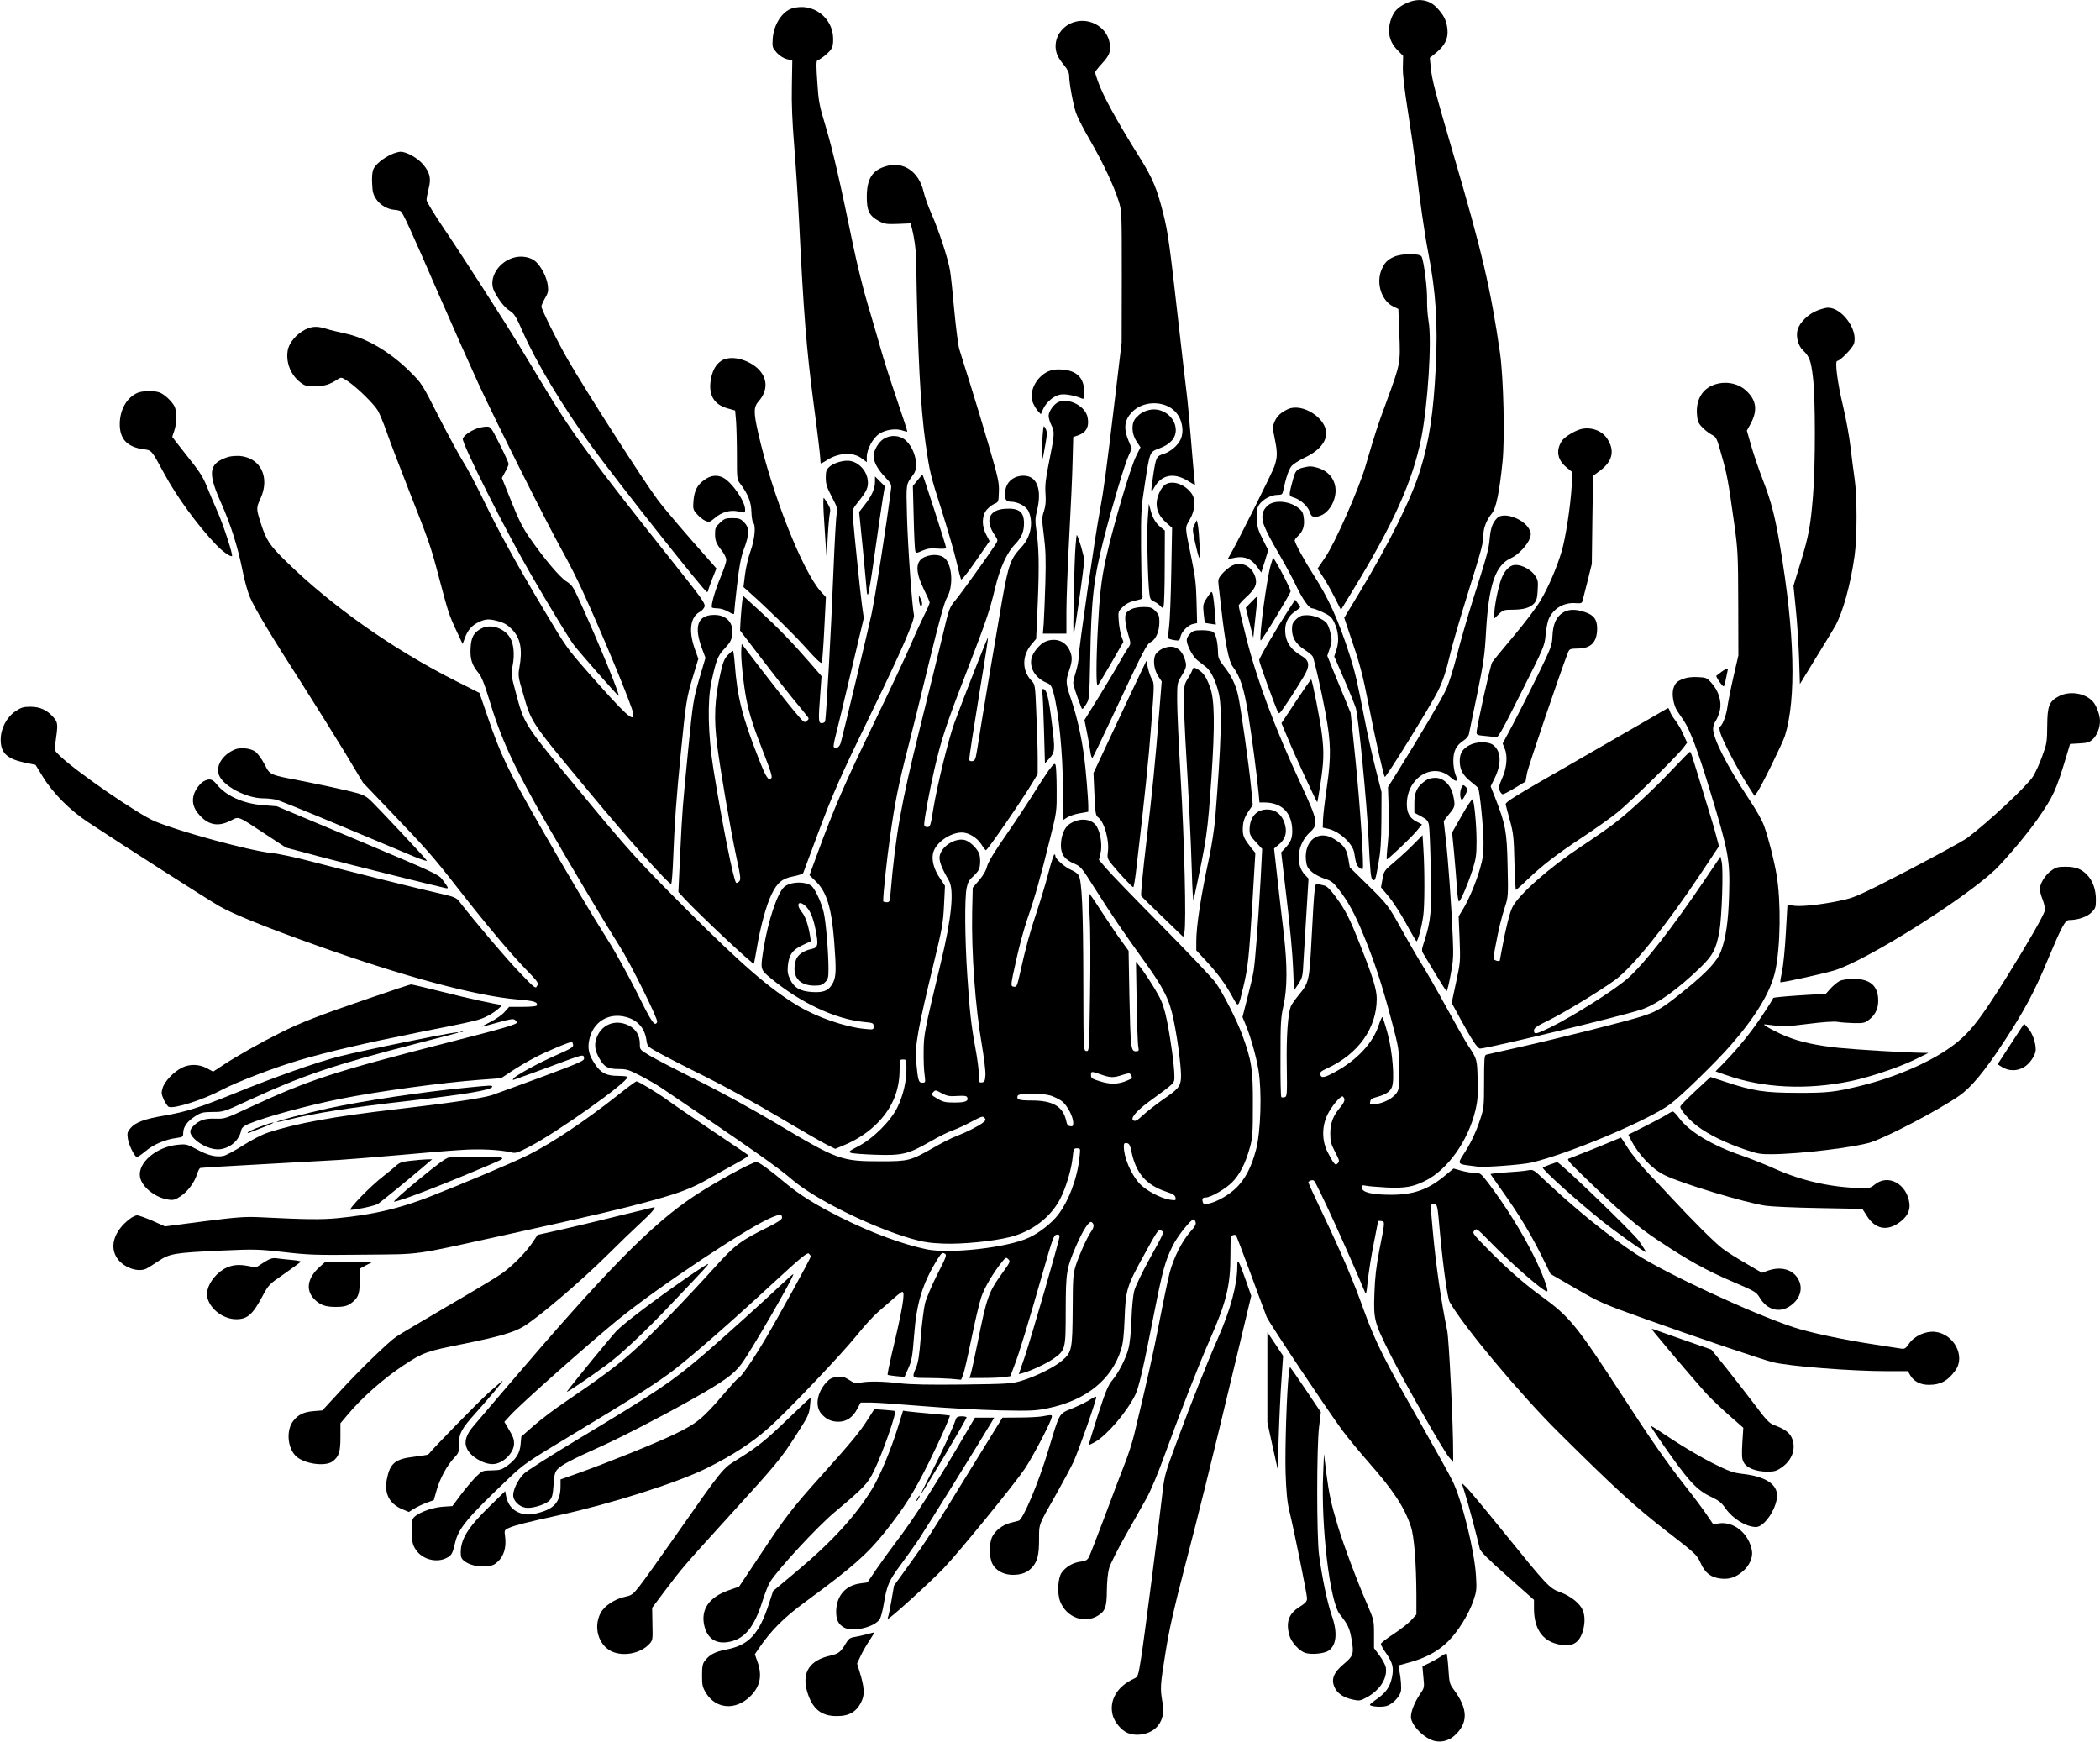 <?xml version="1.0" standalone="no"?>
<!DOCTYPE svg PUBLIC "-//W3C//DTD SVG 20010904//EN"
 "http://www.w3.org/TR/2001/REC-SVG-20010904/DTD/svg10.dtd">
<svg version="1.0" xmlns="http://www.w3.org/2000/svg"
 width="1536pt" height="1274pt" viewBox="0 0 1536 1274"
 preserveAspectRatio="xMidYMid meet">
<g transform="translate(0,1274) scale(0.1,-0.1)"
fill="#000000" stroke="none">
<path d="M10285 12716 c-61 -29 -90 -58 -110 -115 -31 -88 -15 -165 46 -227
l42 -43 -2 -80 c-2 -54 11 -162 38 -333 22 -139 47 -314 56 -388 27 -236 65
-501 90 -630 58 -296 73 -527 56 -855 -16 -324 -48 -534 -112 -740 -66 -214
-225 -534 -444 -897 l-113 -187 64 -191 c50 -146 75 -244 110 -423 53 -273
113 -539 123 -550 8 -8 332 516 386 623 38 75 61 144 95 287 16 67 72 259 124
425 105 336 115 373 116 438 1 51 25 110 63 156 30 36 55 158 77 377 18 172 7
611 -18 792 -68 471 -132 745 -343 1462 -133 455 -155 538 -164 629 l-7 71 47
38 c64 53 89 104 82 171 -6 61 -25 101 -74 154 -57 64 -142 77 -228 36z"/>
<path d="M5795 12679 c-73 -21 -135 -117 -143 -220 -4 -63 -3 -67 28 -103 21
-23 48 -41 74 -48 l41 -11 -3 -186 c-3 -129 3 -263 17 -436 11 -137 28 -389
36 -560 33 -670 54 -929 105 -1319 28 -208 50 -394 50 -412 0 -19 2 -34 5 -34
3 0 22 11 43 24 87 56 193 61 256 12 l36 -27 0 39 c0 56 45 138 91 169 46 30
122 41 170 24 18 -6 34 -10 35 -8 2 2 -33 109 -77 238 -44 129 -98 297 -119
374 -22 77 -64 223 -95 325 -31 102 -78 295 -106 430 -91 444 -148 694 -200
866 -47 154 -52 182 -61 324 -8 111 -8 155 0 158 24 8 76 49 96 75 16 21 21
42 20 85 -2 155 -150 265 -299 221z"/>
<path d="M7865 12581 c-111 -29 -173 -144 -131 -244 7 -18 30 -52 50 -75 25
-31 36 -54 36 -76 0 -52 30 -216 51 -274 10 -30 56 -120 103 -200 94 -163 172
-329 208 -442 23 -74 23 -79 23 -555 l-1 -480 -47 -395 c-65 -545 -84 -685
-112 -835 -34 -177 -155 -1011 -155 -1068 0 -25 -9 -74 -20 -109 -11 -34 -20
-72 -20 -83 0 -16 23 -88 59 -180 7 -17 10 -15 33 20 26 40 26 40 32 335 8
442 25 588 101 885 60 234 151 539 180 602 l23 52 -24 58 c-37 90 -30 149 24
207 81 86 240 89 319 4 49 -52 66 -138 39 -201 -18 -43 -76 -93 -127 -108 -50
-15 -54 -24 -74 -155 -19 -131 -19 -137 8 -89 52 92 141 110 241 50 l57 -34
-6 57 c-3 31 -15 167 -26 302 -11 135 -24 274 -29 310 -5 36 -34 288 -65 560
-58 515 -72 622 -106 755 -46 185 -78 261 -173 413 -168 268 -271 456 -307
561 -11 30 -19 58 -19 62 0 5 22 34 50 64 55 60 65 87 57 145 -15 114 -136
191 -252 161z"/>
<path d="M2861 11610 c-60 -28 -116 -74 -131 -110 -7 -18 -11 -59 -8 -103 2
-59 8 -82 30 -114 28 -43 84 -75 134 -78 17 -1 37 -6 44 -10 17 -11 65 -115
282 -615 102 -234 232 -526 289 -650 126 -273 506 -1032 614 -1224 43 -77 107
-203 142 -280 143 -309 370 -859 375 -907 8 -69 -54 -12 -339 312 -144 165
-151 173 -313 445 -197 330 -329 570 -440 799 -53 110 -121 239 -152 287 -30
48 -111 197 -179 330 -121 239 -124 244 -209 328 -145 145 -318 247 -473 280
-50 11 -114 26 -141 35 -66 20 -101 19 -152 -5 -66 -33 -121 -98 -130 -156
-13 -86 21 -173 89 -228 35 -28 45 -31 110 -31 71 0 107 11 168 51 26 16 27
16 75 -16 69 -47 190 -166 218 -214 13 -23 43 -95 66 -161 23 -66 96 -257 162
-425 150 -381 158 -403 219 -635 66 -250 73 -273 127 -388 l46 -98 17 47 c22
58 52 91 104 115 49 23 76 23 146 3 38 -11 66 -28 95 -59 61 -63 77 -146 53
-279 -10 -57 -9 -69 26 -186 64 -221 48 -198 494 -735 278 -336 576 -669 590
-660 5 2 11 87 15 187 10 258 22 429 56 773 37 369 42 404 90 561 l38 125 -26
72 c-47 133 -33 235 38 272 15 8 30 26 34 39 5 22 -26 66 -227 318 -609 766
-745 951 -960 1310 -58 95 -130 216 -162 268 -108 179 -427 675 -556 865 -71
105 -129 200 -129 212 0 12 7 49 15 82 20 76 10 120 -42 180 -39 46 -120 91
-163 91 -14 0 -45 -9 -69 -20z"/>
<path d="M6487 11526 c-107 -29 -147 -92 -147 -227 0 -102 18 -138 90 -177 40
-21 55 -23 138 -20 l92 4 10 -36 c18 -71 30 -157 31 -235 11 -676 31 -1070 69
-1340 30 -209 36 -234 115 -480 45 -143 95 -314 110 -380 15 -66 31 -126 34
-133 4 -7 46 44 108 134 l101 146 -24 46 c-35 65 -33 139 3 183 15 17 40 37
57 44 29 12 30 15 32 86 3 67 -4 100 -72 334 -42 143 -104 350 -139 460 -35
110 -70 224 -79 253 -8 29 -24 155 -36 280 -11 125 -25 256 -31 292 -14 86
-81 291 -135 414 -25 55 -51 129 -59 165 -34 144 -145 221 -268 187z"/>
<path d="M10195 10861 c-48 -22 -69 -44 -90 -94 -42 -100 0 -229 89 -271 l34
-16 7 -183 c9 -216 8 -216 -93 -493 -68 -183 -80 -221 -156 -479 -49 -167
-222 -558 -293 -662 l-56 -82 38 -58 c22 -32 60 -100 86 -151 l47 -93 84 138
c298 486 439 800 503 1115 49 246 79 718 54 858 -7 41 -12 110 -11 154 3 79
-23 286 -40 319 -13 25 -147 24 -203 -2z"/>
<path d="M3773 10859 c-124 -25 -206 -155 -158 -250 34 -66 77 -120 114 -143
33 -21 46 -42 95 -154 100 -227 289 -540 496 -827 186 -256 834 -1075 850
-1075 6 0 10 5 10 11 0 6 14 44 30 86 l30 75 -42 48 c-187 210 -331 379 -389
456 -101 135 -522 791 -658 1027 -74 129 -191 364 -191 385 0 8 12 35 26 60
22 37 26 53 21 93 -7 58 -45 134 -86 173 -33 32 -94 46 -148 35z"/>
<path d="M13293 10469 c-65 -25 -128 -86 -144 -138 -15 -51 2 -119 38 -153 48
-45 60 -79 74 -203 18 -152 18 -642 0 -860 -18 -221 -31 -294 -91 -490 l-52
-170 17 -170 c10 -93 20 -255 24 -359 l6 -190 116 190 c64 104 128 209 142
234 56 100 112 301 142 515 19 133 19 437 0 563 -8 54 -21 158 -30 232 -8 74
-33 209 -54 298 -41 169 -62 332 -43 332 21 0 111 92 122 125 33 100 -88 267
-192 264 -13 0 -46 -9 -75 -20z"/>
<path d="M5276 10101 c-40 -27 -64 -69 -76 -133 -21 -114 20 -187 121 -215
l56 -16 7 -81 c3 -44 6 -158 6 -252 0 -167 0 -171 26 -205 55 -73 78 -131 80
-202 1 -38 7 -74 13 -80 21 -21 12 -119 -19 -207 -17 -46 -35 -125 -41 -174
l-11 -90 39 -35 c139 -124 321 -302 416 -408 75 -84 113 -120 118 -111 3 7 12
118 18 246 l12 234 -35 38 c-136 150 -361 720 -461 1166 -34 150 -33 187 5
230 86 98 57 216 -69 281 -76 40 -157 45 -205 14z"/>
<path d="M7664 10022 c-88 -42 -141 -152 -109 -228 9 -21 25 -49 37 -61 l21
-23 17 38 c23 51 80 99 127 106 34 6 106 -7 156 -29 15 -6 17 -1 17 47 0 104
-53 157 -163 165 -47 3 -72 -1 -103 -15z"/>
<path d="M12536 9925 c-85 -30 -132 -110 -124 -215 4 -52 9 -65 39 -96 19 -20
50 -44 69 -54 34 -17 37 -23 73 -153 40 -140 47 -179 93 -507 25 -183 27 -219
28 -575 l1 -380 -37 -160 c-20 -88 -39 -185 -43 -215 -7 -57 -35 -133 -53
-144 -8 -4 -7 -20 2 -50 17 -57 127 -266 196 -375 l53 -83 17 23 c29 37 187
360 205 415 85 271 72 758 -36 1394 -37 218 -64 323 -128 487 -27 70 -64 179
-82 241 l-32 112 27 49 c54 100 43 175 -34 245 -60 54 -152 71 -234 41z"/>
<path d="M1005 9866 c-77 -34 -128 -122 -129 -226 -1 -111 54 -170 173 -186
61 -8 58 -4 152 -178 92 -170 242 -376 378 -519 48 -51 108 -93 118 -84 8 9
-64 231 -109 331 -22 50 -56 130 -75 177 -28 71 -55 112 -144 223 -60 76 -109
139 -109 140 0 2 7 23 15 46 19 54 19 143 1 178 -19 37 -75 89 -109 101 -39
15 -126 13 -162 -3z"/>
<path d="M7744 9800 c-34 -13 -74 -69 -74 -101 0 -16 9 -48 21 -71 24 -47 23
-64 -21 -283 -22 -108 -27 -157 -23 -216 4 -56 1 -90 -11 -127 -16 -48 -16
-59 -1 -179 13 -102 16 -173 11 -348 -4 -121 -9 -254 -12 -295 l-6 -75 86 0
86 0 0 160 c0 88 9 329 20 535 11 206 23 458 25 559 l5 184 37 13 c59 21 81
63 68 131 -15 80 -134 144 -211 113z"/>
<path d="M9420 9747 c-51 -24 -78 -49 -96 -88 -17 -40 -17 -45 -1 -124 22
-106 21 -139 -2 -207 -17 -49 -254 -522 -318 -637 l-25 -43 33 8 c85 21 139 2
187 -66 l27 -38 26 81 25 82 -40 80 c-34 67 -41 92 -44 150 -2 57 1 76 17 102
25 39 88 73 135 73 31 0 36 4 41 28 20 95 41 157 61 182 14 16 55 42 92 60
104 48 162 113 162 181 0 113 -177 224 -280 176z"/>
<path d="M8405 9741 c-41 -10 -66 -25 -95 -56 -37 -39 -35 -116 3 -174 l29
-43 -31 -62 c-45 -90 -176 -537 -226 -770 -30 -142 -43 -255 -55 -491 -13
-243 -13 -432 -1 -419 5 5 50 79 99 164 l89 155 -14 40 c-8 22 -17 72 -20 110
-5 69 -5 72 26 102 29 30 58 43 124 57 27 6 27 8 21 57 -4 28 -7 175 -8 327
-1 257 1 290 27 457 38 246 35 238 107 265 80 30 120 75 120 134 0 95 -100
170 -195 147z"/>
<path d="M7627 9564 c-8 -79 -9 -189 -3 -183 3 2 12 48 21 101 15 84 15 100 2
123 -14 27 -14 26 -20 -41z"/>
<path d="M3487 9605 c-49 -18 -94 -51 -102 -74 -9 -31 315 -678 503 -1001 132
-228 276 -464 309 -508 43 -56 302 -351 326 -371 22 -18 -141 381 -280 686
-50 110 -59 124 -100 150 -48 30 -160 162 -270 320 -49 71 -80 132 -133 265
l-69 172 24 44 c14 25 25 51 25 58 0 8 -29 73 -65 144 -64 127 -66 130 -98
129 -17 0 -49 -7 -70 -14z"/>
<path d="M11563 9601 c-46 -12 -121 -58 -139 -86 -45 -69 -33 -138 32 -192
l46 -38 -6 -98 c-9 -151 -44 -377 -72 -475 -34 -117 -99 -270 -159 -369 -26
-45 -113 -160 -193 -255 -80 -95 -151 -182 -158 -193 -13 -20 -114 -475 -114
-513 0 -17 8 -21 58 -25 31 -2 67 -7 78 -11 20 -7 35 18 192 331 166 330 170
340 177 418 4 44 14 96 22 115 32 78 112 125 198 118 39 -3 46 0 50 17 3 11
19 76 37 145 l31 125 4 322 5 322 55 41 c89 68 105 146 48 232 -39 59 -118 87
-192 69z"/>
<path d="M6462 9529 c-37 -24 -72 -85 -72 -124 0 -43 28 -96 81 -152 46 -49
51 -57 46 -91 -33 -264 -116 -792 -143 -917 -37 -167 -206 -872 -224 -937 -10
-35 -35 -50 -52 -32 -3 3 3 40 14 82 11 42 62 253 113 469 l93 392 -14 100
c-11 83 -53 484 -67 651 -3 41 1 50 40 99 63 78 76 107 70 158 -8 76 -77 143
-148 143 -47 0 -106 -20 -134 -46 -21 -19 -25 -32 -25 -78 0 -46 7 -70 44
-140 40 -75 43 -88 36 -123 -5 -21 -16 -220 -25 -443 -15 -399 -52 -1053 -60
-1077 -2 -7 -14 -13 -25 -13 -24 0 -25 22 -10 219 l9 125 -84 97 c-130 150
-239 262 -370 382 l-120 109 -7 -48 c-3 -27 -8 -84 -11 -127 l-4 -79 150 -196
c83 -109 187 -242 231 -296 45 -54 91 -111 103 -126 22 -27 22 -28 4 -44 -17
-16 -22 -12 -95 76 -43 51 -146 182 -229 290 l-152 198 -3 -43 c-5 -59 16
-254 38 -367 22 -109 53 -205 135 -413 42 -107 55 -151 47 -159 -22 -22 -38 3
-93 143 -120 305 -157 451 -175 697 -4 50 -10 92 -13 92 -4 0 -21 -15 -38 -32
-24 -26 -35 -52 -51 -123 -46 -198 -52 -341 -26 -540 24 -187 99 -624 139
-809 33 -152 35 -171 21 -184 -9 -9 -18 -13 -22 -9 -19 19 -101 429 -166 832
-39 248 -45 492 -15 635 36 164 46 192 97 246 38 40 50 61 55 96 14 90 -39
150 -130 150 -123 0 -152 -83 -89 -250 l24 -64 -46 -156 c-43 -150 -46 -171
-79 -502 -44 -447 -44 -447 -60 -775 l-13 -280 46 -50 c113 -121 498 -482 506
-474 2 2 11 51 21 109 25 154 70 320 107 395 43 90 79 119 163 135 36 7 68 18
70 24 2 6 47 126 99 266 119 319 169 432 399 905 219 450 320 683 312 717 -14
60 -46 517 -51 723 -6 250 -10 224 50 309 39 56 7 187 -61 246 -43 38 -110 41
-161 9z"/>
<path d="M1676 9399 c-22 -5 -53 -18 -71 -29 -76 -47 -74 -117 13 -311 69
-154 121 -318 157 -497 13 -68 37 -153 53 -190 35 -83 154 -281 389 -647 98
-154 237 -377 309 -495 l129 -215 196 -205 c269 -281 318 -337 488 -555 212
-272 390 -484 504 -602 92 -95 98 -103 86 -124 -12 -23 -16 -20 -128 97 -93
96 -319 362 -446 525 -17 21 -40 31 -120 49 -142 31 -702 171 -949 236 -121
32 -251 60 -305 65 -158 17 -663 154 -848 231 -120 50 -567 357 -692 476 -43
41 -44 42 -37 89 21 147 21 157 -14 197 -47 53 -98 76 -168 76 -51 0 -67 -5
-108 -32 -66 -45 -109 -127 -109 -209 0 -96 45 -139 172 -167 l83 -17 52 -85
c74 -121 199 -247 333 -335 268 -177 878 -567 960 -614 104 -59 336 -153 709
-286 642 -229 1165 -370 1471 -396 123 -10 150 -19 141 -44 -2 -6 -45 -10
-102 -10 l-100 0 -33 -37 c-18 -21 -64 -53 -103 -73 -39 -19 -67 -35 -62 -35
4 0 57 14 117 31 85 24 111 28 123 19 8 -7 14 -16 14 -20 0 -14 -107 -45 -500
-145 -842 -216 -1018 -273 -1455 -476 -175 -82 -182 -84 -248 -82 -76 3 -117
-10 -159 -50 -36 -34 -35 -58 4 -98 50 -49 130 -82 185 -76 77 8 143 66 157
138 4 20 18 31 53 47 121 51 436 137 683 186 273 54 738 117 1005 137 l160 12
80 53 c44 29 119 73 165 97 84 45 269 122 275 115 2 -1 5 -12 7 -22 2 -16 -20
-29 -127 -76 -124 -54 -297 -149 -310 -170 -3 -6 -5 -10 -2 -10 2 0 93 33 203
73 337 125 309 118 316 84 2 -16 -43 -36 -307 -134 -170 -63 -336 -123 -367
-134 -73 -23 -309 -58 -698 -103 -459 -53 -733 -103 -940 -171 -45 -15 -119
-53 -184 -95 -60 -38 -125 -73 -143 -76 -54 -10 -113 4 -193 48 -71 38 -78 40
-139 34 -156 -14 -294 -131 -277 -234 11 -73 111 -153 206 -167 39 -6 51 -2
92 25 52 34 102 103 120 163 7 22 17 41 22 43 6 2 214 15 461 28 248 14 497
28 555 31 58 4 254 19 435 35 182 17 389 34 461 38 129 9 280 2 359 -17 36 -9
46 -6 136 40 200 103 719 471 719 511 0 4 -30 8 -68 8 -85 0 -126 20 -169 84
-45 66 -57 115 -43 180 27 131 142 202 271 166 84 -23 135 -82 147 -167 7 -47
7 -48 92 -95 47 -26 200 -105 340 -174 146 -73 375 -199 536 -295 155 -92 311
-182 347 -200 l66 -33 58 24 c101 41 193 103 259 173 104 110 154 234 154 385
0 70 1 72 25 72 24 0 25 -2 25 -67 0 -96 -24 -196 -66 -283 -50 -102 -177
-228 -286 -285 -68 -35 -74 -41 -55 -48 12 -5 92 -11 177 -14 197 -7 242 4
398 93 63 37 140 75 170 85 31 11 93 39 138 64 73 39 84 42 95 28 11 -13 10
-18 -11 -35 -32 -26 -124 -72 -195 -99 -31 -11 -106 -49 -168 -85 -167 -95
-182 -99 -382 -99 -295 0 -316 8 -775 282 -166 98 -400 227 -560 306 -151 75
-310 157 -352 182 -78 46 -78 46 -78 88 0 62 -27 108 -80 135 -101 51 -208 6
-240 -101 -14 -46 -6 -88 26 -143 34 -59 61 -74 138 -74 58 0 75 -5 158 -48
51 -26 120 -66 153 -88 659 -445 854 -582 960 -674 164 -141 577 -346 871
-431 87 -25 134 -32 231 -36 137 -6 369 17 491 48 160 40 295 143 365 276 43
81 84 218 93 308 6 61 8 65 32 65 25 0 25 -1 18 -64 -15 -152 -78 -320 -158
-424 -47 -60 -135 -130 -211 -165 -154 -73 -578 -121 -749 -86 -177 37 -403
120 -628 233 -186 93 -303 167 -405 252 -110 93 -194 154 -212 154 -32 0 -306
-150 -458 -251 -313 -208 -649 -551 -1370 -1397 -105 -123 -211 -248 -237
-278 -58 -66 -75 -119 -54 -167 24 -59 118 -117 189 -117 73 0 157 81 157 151
0 34 -7 51 -49 121 l-22 37 43 47 c80 88 570 522 790 702 298 242 952 677
1126 748 59 24 72 23 72 -4 0 -12 -31 -33 -97 -66 -205 -101 -247 -132 -392
-293 -214 -237 -457 -488 -586 -605 -117 -107 -245 -203 -515 -386 -74 -50
-176 -127 -226 -171 l-91 -80 -5 -55 c-5 -66 -34 -112 -98 -158 -40 -29 -53
-33 -113 -34 -67 -1 -69 -2 -114 -45 -24 -24 -74 -83 -110 -130 l-64 -86 -73
-5 c-84 -6 -196 -51 -216 -88 -7 -14 -11 -54 -8 -104 2 -69 7 -89 30 -123 47
-71 152 -98 226 -59 35 18 43 32 61 111 25 105 86 179 386 465 118 112 130
120 465 322 485 292 629 384 755 481 144 112 421 354 723 634 201 185 246 222
258 213 7 -7 14 -16 14 -21 0 -14 -236 -442 -335 -609 -95 -159 -179 -280
-193 -280 -5 0 -52 -52 -106 -115 -155 -182 -200 -218 -361 -296 -147 -70
-479 -204 -702 -284 l-133 -47 0 -47 c0 -107 -38 -160 -138 -191 -81 -25 -125
-25 -177 0 -44 22 -71 58 -83 115 l-7 37 -117 -114 c-154 -150 -208 -237 -208
-334 0 -34 5 -47 26 -63 37 -29 99 -44 162 -39 43 4 59 11 86 37 42 40 60 104
51 176 -7 51 -7 52 27 68 39 18 133 42 362 92 380 83 863 236 1081 343 190 94
337 189 461 300 133 118 531 537 641 674 52 65 122 142 155 170 34 29 85 74
115 100 29 27 58 48 63 48 23 0 1 -128 -77 -453 -19 -82 -33 -151 -30 -154 3
-2 32 -7 64 -10 l59 -5 28 63 c25 56 30 86 42 239 18 243 63 385 174 563 26
41 33 46 49 37 18 -9 15 -19 -53 -152 -40 -79 -80 -174 -90 -212 -9 -38 -23
-148 -31 -245 -10 -133 -19 -188 -34 -224 -33 -78 -34 -77 77 -77 55 0 133 -3
175 -6 l77 -7 14 34 c8 19 35 138 61 264 26 127 58 264 72 305 22 69 93 188
157 265 23 28 26 29 42 13 15 -15 13 -21 -44 -100 -102 -141 -114 -175 -182
-513 -22 -110 -45 -212 -50 -227 l-9 -28 103 0 c57 0 124 3 149 6 l47 7 30 79
c34 87 99 300 213 698 65 228 75 255 95 258 15 2 22 -2 22 -12 0 -26 -207
-740 -254 -879 l-44 -129 26 7 c56 14 172 68 223 103 93 65 94 68 94 357 1
279 5 304 74 466 53 123 99 193 117 178 19 -16 17 -36 -6 -70 -28 -39 -84
-163 -111 -245 -20 -63 -22 -91 -23 -319 -2 -295 -6 -316 -74 -375 -56 -50
-197 -120 -302 -151 -70 -21 -100 -23 -424 -27 -247 -3 -383 0 -465 9 -129 15
-225 16 -287 5 -35 -7 -47 -4 -82 19 -36 23 -49 27 -89 22 -40 -4 -54 -12 -84
-45 -63 -72 -78 -168 -33 -222 36 -42 74 -60 127 -60 58 0 105 32 137 93 l25
47 75 0 c42 0 213 -12 380 -26 168 -14 420 -28 560 -31 233 -5 264 -3 357 16
276 57 464 208 533 429 15 47 21 106 26 230 8 209 15 232 146 469 92 168 101
182 120 172 25 -13 27 -8 -87 -214 -51 -93 -100 -195 -108 -225 -9 -31 -18
-123 -21 -210 -3 -93 -12 -179 -22 -215 -19 -74 -74 -180 -120 -234 -28 -33
-48 -80 -104 -253 -38 -117 -67 -214 -65 -216 2 -3 23 7 47 21 89 53 230 218
292 344 26 53 58 190 140 608 60 304 79 372 134 483 33 67 132 192 152 192 5
0 12 -9 15 -20 5 -15 -5 -33 -38 -70 -61 -68 -122 -189 -152 -301 -13 -52 -47
-213 -75 -359 -45 -232 -90 -434 -185 -827 -14 -57 -44 -149 -66 -205 -23 -57
-88 -228 -145 -382 -58 -153 -111 -291 -119 -306 -12 -22 -23 -29 -63 -34 -54
-7 -104 -36 -136 -79 -28 -38 -35 -151 -12 -211 46 -119 180 -168 281 -102 50
33 60 62 61 181 1 69 7 131 17 165 9 30 62 136 118 235 56 99 125 223 155 275
32 57 85 184 134 320 120 328 242 641 327 835 125 284 153 400 153 631 0 114
2 133 17 138 9 4 20 3 24 -1 3 -4 52 -132 108 -284 55 -151 108 -292 116 -313
18 -43 448 -687 553 -829 39 -52 125 -157 192 -233 182 -207 262 -328 310
-472 24 -72 39 -270 40 -499 l0 -143 -37 -41 c-21 -23 -79 -69 -130 -102 -51
-33 -93 -66 -93 -73 0 -7 18 -39 40 -70 47 -68 56 -105 41 -176 -15 -69 -44
-110 -108 -155 -29 -20 -53 -40 -53 -43 0 -14 81 -20 120 -10 42 11 96 65 106
106 6 24 1 97 -12 160 l-6 31 84 23 c120 33 212 84 283 156 72 73 147 194 182
295 23 68 25 83 19 179 -10 182 -102 554 -171 695 -18 39 -129 237 -244 440
-259 454 -321 579 -406 812 -77 216 -159 408 -301 706 -57 120 -104 222 -104
227 0 12 32 22 41 13 23 -23 243 -505 374 -818 6 -15 11 0 16 55 12 111 28
211 55 344 13 65 24 121 24 123 0 2 10 3 23 1 28 -4 28 -2 -13 -208 -24 -126
-33 -202 -37 -321 -7 -193 -2 -211 117 -448 111 -219 388 -704 429 -751 l30
-35 0 60 c1 194 -30 838 -44 903 -44 212 -82 474 -105 727 -6 66 -12 137 -14
158 -4 33 -2 37 20 37 29 0 27 7 48 -225 22 -234 54 -463 69 -489 102 -180
522 -682 797 -954 412 -409 564 -548 788 -721 217 -168 223 -174 251 -235 33
-74 77 -107 151 -114 61 -6 107 10 157 53 50 43 76 103 67 153 -23 126 -134
216 -244 198 l-39 -6 -49 72 c-27 40 -95 131 -152 203 -130 165 -257 346 -460
660 -342 526 -388 582 -600 736 -124 90 -256 206 -399 353 -99 101 -103 107
-87 125 16 17 20 14 109 -77 167 -172 410 -382 424 -368 10 10 -38 138 -98
258 -87 175 -205 364 -331 531 -57 74 -60 77 -100 77 -23 0 -67 7 -99 16 l-57
16 -62 -51 c-123 -103 -231 -141 -394 -141 -139 0 -210 17 -214 49 -3 22 -1
23 30 17 18 -4 87 -9 154 -13 129 -6 191 5 279 49 164 82 313 292 366 513 18
76 20 113 17 230 -4 149 -4 147 -69 246 -20 30 -91 155 -159 279 -67 123 -149
266 -181 317 -32 51 -95 160 -140 241 -104 188 -108 194 -259 342 l-127 125
-11 64 c-13 71 -31 97 -101 142 -114 73 -223 -7 -209 -153 5 -43 11 -57 41
-84 19 -18 61 -40 93 -51 49 -15 64 -26 101 -73 73 -92 121 -181 188 -344 82
-201 131 -351 202 -616 56 -213 56 -216 57 -362 1 -133 -1 -149 -20 -175 -28
-38 -91 -72 -149 -79 -45 -7 -47 -6 -43 16 2 19 13 26 51 36 61 16 95 38 108
72 21 53 5 255 -31 390 -18 67 -36 122 -39 122 -4 0 -15 -25 -25 -55 -41 -131
-157 -257 -316 -344 -84 -46 -105 -50 -113 -21 -4 16 5 24 48 44 230 105 365
294 365 511 0 66 -28 158 -121 392 -79 200 -108 257 -184 359 -38 51 -61 73
-82 77 -15 3 -36 9 -45 12 -21 8 -24 -13 -44 -390 -17 -325 -18 -331 -98 -428
-26 -32 -51 -68 -55 -80 -21 -56 -33 -223 -29 -435 3 -208 2 -223 -15 -228
-10 -3 -22 -3 -25 1 -4 4 -7 133 -6 288 0 253 2 292 22 381 28 127 29 291 2
526 -12 96 -32 276 -46 399 l-25 224 35 29 c44 36 60 82 47 137 -19 84 -76
128 -154 118 -66 -9 -107 -65 -107 -147 0 -35 7 -48 46 -90 l46 -50 -11 -217
c-18 -319 -40 -609 -52 -678 -5 -33 -26 -122 -46 -198 l-35 -137 20 -48 c38
-89 80 -237 97 -340 26 -156 17 -451 -18 -583 -33 -125 -77 -210 -141 -275
-55 -55 -148 -108 -208 -119 -30 -6 -36 -4 -41 14 -6 23 0 31 22 31 36 0 144
62 192 110 57 57 98 137 131 255 20 72 22 104 22 315 1 258 -9 321 -76 505
-40 110 -140 306 -195 385 -26 36 -205 225 -398 420 -193 195 -375 383 -404
418 l-53 62 12 49 c13 57 1 145 -28 195 -35 60 -131 67 -203 15 -35 -25 -59
-87 -59 -153 0 -67 27 -104 98 -134 47 -20 55 -30 152 -184 116 -183 197 -303
359 -528 146 -203 185 -282 216 -434 33 -162 58 -368 53 -427 -6 -60 -18 -74
-138 -157 -52 -37 -114 -86 -139 -109 -45 -43 -64 -52 -76 -33 -11 18 37 71
119 131 197 144 186 133 186 188 0 69 -26 264 -54 403 -18 87 -34 136 -61 185
-38 70 -109 179 -146 223 l-20 25 5 -295 c3 -162 8 -310 12 -327 6 -30 4 -33
-19 -33 -35 0 -38 26 -46 405 l-6 330 -56 77 c-31 42 -95 138 -144 213 -48 75
-89 134 -91 132 -2 -1 1 -77 6 -168 6 -94 7 -340 3 -577 -6 -411 -6 -413 -27
-410 -21 3 -21 4 -22 513 -1 519 -10 734 -35 773 -7 12 -30 28 -51 37 -44 17
-118 81 -118 101 0 8 -4 14 -8 14 -4 0 -23 -57 -41 -127 -18 -71 -57 -200 -86
-288 -53 -157 -82 -264 -125 -458 -20 -89 -24 -98 -43 -95 -27 4 -27 2 20 212
19 87 54 215 78 285 54 155 99 314 164 580 51 204 51 204 50 365 0 89 -4 169
-8 180 -6 16 -14 9 -52 -42 -24 -34 -72 -107 -107 -164 -35 -57 -123 -190
-196 -296 -93 -133 -137 -207 -146 -239 -7 -31 -28 -67 -58 -102 l-47 -55 -4
-176 c-6 -296 23 -700 70 -968 16 -96 29 -197 27 -225 -3 -45 -6 -52 -25 -55
-22 -3 -23 0 -23 56 0 32 -11 119 -25 193 -32 174 -42 266 -60 538 -17 259
-20 554 -5 632 8 42 18 61 44 84 19 17 39 40 45 52 14 28 14 98 0 126 -22 42
-73 87 -106 93 -73 14 -168 -50 -180 -119 -5 -35 13 -85 67 -177 41 -70 21
-274 -59 -605 -120 -501 -124 -521 -125 -645 -1 -63 2 -141 7 -172 7 -57 7
-58 -17 -58 -27 0 -31 14 -44 147 -12 118 9 236 133 748 56 231 64 276 70 403
l7 142 -35 53 c-44 63 -63 129 -53 182 14 76 123 155 212 155 48 0 111 -38
141 -85 15 -25 31 -44 34 -45 12 0 260 360 342 496 l37 62 0 118 c0 66 -5 213
-10 328 -8 203 -9 209 -34 235 -72 75 -72 185 0 269 l33 39 12 274 c11 270 8
399 -12 531 -8 54 -7 79 5 128 40 157 2 260 -97 260 -70 0 -123 -42 -133 -105
-9 -63 1 -85 39 -85 55 -1 116 -35 132 -74 35 -84 13 -188 -55 -260 -78 -83
-93 -125 -139 -381 -36 -206 -149 -876 -183 -1095 -12 -75 -16 -85 -36 -88
-15 -2 -22 2 -22 12 0 24 25 187 85 555 31 184 54 336 52 338 -4 3 -183 -453
-246 -625 -42 -114 -125 -453 -153 -622 -21 -132 -24 -140 -45 -140 -16 0 -23
6 -23 19 0 38 41 259 76 409 49 213 87 328 234 707 144 374 167 440 209 614
36 150 87 260 147 321 46 48 64 90 64 152 0 85 -38 113 -140 106 -117 -8 -147
-85 -74 -193 24 -36 24 -38 8 -64 -47 -73 -253 -361 -294 -410 -46 -56 -48
-60 -94 -256 -26 -110 -101 -414 -166 -675 -139 -560 -179 -783 -216 -1212 -5
-64 -7 -68 -30 -68 -13 0 -24 4 -24 9 0 55 27 308 51 474 34 243 62 383 129
642 27 105 97 385 154 623 76 311 113 445 131 477 49 82 42 235 -12 289 -30
30 -92 35 -148 12 -70 -30 -72 -105 -7 -238 23 -46 42 -89 42 -96 0 -7 -17
-47 -39 -90 -21 -42 -67 -142 -101 -222 -34 -80 -158 -343 -275 -585 -206
-426 -284 -606 -406 -939 l-58 -158 48 -47 c78 -76 114 -194 133 -442 15 -201
14 -248 -7 -294 -29 -59 -66 -77 -151 -72 -90 5 -134 30 -165 93 -17 37 -20
57 -16 100 8 80 32 114 105 149 l63 30 -6 40 c-12 76 -35 144 -60 173 -42 50
-28 88 19 51 38 -30 62 -83 81 -177 23 -115 19 -134 -29 -144 -62 -13 -104
-44 -116 -86 -31 -113 22 -182 139 -182 42 0 57 5 76 25 22 21 25 33 25 97 0
121 -19 347 -35 414 -15 65 -55 155 -83 187 -37 41 -158 41 -206 -1 -50 -45
-117 -245 -151 -452 -24 -154 -25 -151 53 -216 216 -179 471 -299 681 -320 67
-6 71 -8 71 -32 0 -25 0 -25 -71 -18 -138 14 -346 86 -480 167 -208 124 -416
305 -819 708 -358 359 -414 420 -770 851 -428 517 -413 494 -481 748 -30 111
-31 120 -19 184 15 78 8 157 -18 201 -41 71 -140 105 -208 71 -59 -30 -78 -64
-82 -148 -4 -79 10 -122 62 -184 16 -19 41 -79 66 -163 96 -320 182 -507 442
-959 178 -309 418 -711 522 -875 77 -120 280 -530 273 -550 -16 -40 -40 -5
-145 208 -61 122 -158 299 -217 392 -123 194 -307 505 -482 810 -257 449 -298
535 -399 830 l-57 166 -176 89 c-456 230 -901 544 -1234 869 -128 125 -149
158 -191 289 -32 102 -32 106 0 176 69 152 3 293 -146 310 -25 2 -63 0 -84 -5z
m6377 -4519 c69 -24 90 -25 157 -3 44 14 53 15 61 2 14 -23 11 -28 -26 -43
-66 -28 -119 -30 -195 -7 -62 19 -70 24 -70 46 0 30 1 30 73 5z m-1051 -157
c54 3 68 1 73 -11 10 -27 -14 -37 -93 -37 -67 0 -84 4 -125 28 -46 27 -48 30
-32 47 16 18 18 18 63 -7 41 -21 56 -24 114 -20z m682 3 c26 -8 63 -27 83 -41
39 -30 83 -114 83 -158 0 -24 -4 -28 -22 -25 -16 2 -24 12 -28 33 -23 111 -96
155 -256 155 -93 0 -111 7 -100 35 7 20 175 20 240 1z m2149 -25 c3 -13 -7
-34 -29 -60 -53 -61 -74 -116 -74 -193 0 -57 5 -76 35 -134 32 -61 34 -69 20
-83 -13 -13 -16 -13 -30 4 -9 11 -29 47 -46 80 -41 85 -41 184 0 270 26 56 91
135 110 135 5 0 11 -9 14 -19z m-1557 -386 c33 -157 106 -242 253 -292 52 -17
67 -27 69 -44 4 -20 1 -21 -40 -15 -70 10 -182 71 -227 122 -61 70 -111 189
-111 267 0 23 4 28 22 25 17 -2 24 -14 34 -63z"/>
<path d="M9533 9320 c-48 -11 -59 -24 -76 -88 -32 -120 -33 -119 8 -132 50
-16 101 -64 115 -105 9 -28 17 -35 38 -35 49 0 95 34 125 90 60 116 13 235
-108 269 -45 12 -56 12 -102 1z"/>
<path d="M6711 9227 l-34 -42 6 -230 c3 -126 8 -237 12 -247 6 -15 10 -15 52
4 37 16 60 19 110 15 45 -3 63 -1 63 7 0 13 -169 536 -173 535 -1 0 -17 -19
-36 -42z"/>
<path d="M5152 9230 c-53 -38 -73 -79 -80 -155 -4 -58 -3 -64 27 -97 17 -20
44 -41 61 -48 27 -11 32 -10 71 23 48 41 112 59 167 46 51 -12 52 -12 52 14 0
60 -96 199 -161 233 -45 23 -91 17 -137 -16z"/>
<path d="M6400 9215 c0 -50 -25 -105 -77 -170 l-39 -50 28 -280 c15 -154 27
-290 28 -302 0 -13 4 -23 8 -23 5 0 28 138 51 308 24 169 50 347 58 396 l15
89 -36 36 -36 36 0 -40z"/>
<path d="M8521 9194 c-30 -22 -61 -89 -61 -137 0 -54 21 -96 70 -140 l43 -38
-6 -322 c-3 -177 -10 -358 -16 -402 -6 -44 -7 -82 -3 -86 4 -3 23 -9 43 -12
34 -5 37 -3 43 24 7 38 56 88 93 95 l29 6 -4 156 c-3 129 -10 186 -37 317 -50
244 -49 220 -13 284 42 73 46 150 10 196 -52 67 -140 94 -191 59z"/>
<path d="M6025 8980 c4 -69 11 -168 14 -220 l7 -95 8 140 c4 77 11 156 15 176
7 29 4 44 -14 73 -12 20 -25 40 -29 44 -5 4 -5 -49 -1 -118z"/>
<path d="M9284 9051 c-17 -11 -37 -34 -43 -52 -21 -62 -4 -109 124 -329 40
-69 91 -163 113 -210 49 -103 96 -170 120 -170 9 0 44 -13 78 -29 51 -24 65
-36 83 -74 31 -64 37 -135 17 -197 l-17 -52 72 -166 c40 -92 78 -187 86 -212
19 -64 80 -683 93 -955 13 -256 16 -291 31 -301 17 -10 20 -1 41 118 16 88 21
158 22 318 l1 205 -43 170 c-24 93 -61 260 -82 370 -55 283 -68 336 -107 460
-82 257 -158 424 -267 592 -64 100 -136 231 -136 250 0 5 9 18 21 29 37 34 52
73 46 128 -4 41 -10 55 -36 77 -60 50 -161 64 -217 30z"/>
<path d="M8395 8945 c-8 -107 0 -452 12 -547 4 -39 10 -48 33 -58 16 -7 37
-21 46 -32 17 -18 19 -18 25 -1 4 10 8 138 8 285 l1 267 -29 23 c-38 31 -60
68 -75 125 l-13 48 -8 -110z"/>
<path d="M10951 8951 c-34 -34 -48 -73 -55 -151 -7 -80 -18 -119 -128 -465
-38 -121 -89 -298 -113 -394 -25 -97 -59 -205 -78 -245 -34 -73 -194 -343
-342 -581 l-83 -133 5 -149 c4 -86 1 -197 -6 -262 -7 -63 -10 -115 -8 -117 5
-6 179 159 220 209 l38 46 -40 21 c-50 25 -71 64 -71 128 0 194 192 311 320
196 44 -40 58 -32 35 22 -8 20 -15 64 -15 98 0 72 21 113 74 148 20 13 38 34
40 48 3 14 30 144 60 290 47 230 56 290 65 455 20 351 68 492 186 544 50 22
118 96 135 144 10 32 9 42 -7 70 -45 76 -186 124 -232 78z"/>
<path d="M5266 8916 c-31 -29 -36 -39 -36 -80 0 -52 8 -72 53 -129 17 -23 30
-50 29 -65 0 -15 -19 -70 -41 -123 -41 -97 -74 -213 -63 -223 3 -3 21 -6 41
-6 20 0 55 -11 79 -25 35 -20 42 -21 42 -8 0 9 9 100 21 202 16 140 28 203 49
261 43 115 43 159 1 201 -25 25 -37 29 -85 29 -48 0 -59 -4 -90 -34z"/>
<path d="M8737 8903 c-16 -31 -16 -37 4 -130 12 -54 25 -105 30 -113 10 -16 1
187 -10 243 l-7 32 -17 -32z"/>
<path d="M7867 8748 c-10 -119 -21 -654 -14 -648 7 7 77 497 77 542 0 29 -42
173 -54 185 -1 2 -6 -34 -9 -79z"/>
<path d="M9295 8609 c-30 -102 -88 -539 -74 -554 6 -6 219 344 219 360 0 14
-67 148 -108 214 l-20 34 -17 -54z"/>
<path d="M9009 8601 c-20 -11 -51 -37 -69 -57 -29 -34 -32 -42 -27 -83 3 -25
12 -107 21 -183 27 -238 54 -377 81 -412 56 -74 83 -155 114 -346 28 -172 61
-425 77 -582 l6 -68 35 0 c130 0 205 -77 205 -210 0 -53 -12 -81 -53 -125
l-28 -30 40 -340 c23 -187 44 -414 47 -505 l7 -165 32 48 c29 45 32 56 37 165
4 64 14 227 22 361 l15 244 -25 26 c-75 78 -58 227 34 312 65 59 60 83 -66
355 -190 410 -322 763 -400 1075 -30 119 -54 222 -54 229 0 6 24 34 54 61 67
61 83 96 68 147 -25 82 -104 120 -173 83z"/>
<path d="M11060 8603 c-31 -12 -60 -48 -79 -98 -23 -61 -51 -201 -51 -253 l0
-36 33 32 c30 29 38 32 97 32 83 0 130 14 160 45 18 20 24 39 27 97 4 64 2 77
-19 107 -36 54 -122 92 -168 74z"/>
<path d="M8826 8364 c-27 -42 -28 -50 -22 -112 4 -36 8 -67 9 -68 1 -1 20 -4
41 -7 l39 -6 -7 90 c-8 102 -16 149 -25 149 -3 0 -19 -21 -35 -46z"/>
<path d="M6721 8360 c0 -14 4 -34 8 -44 7 -18 8 -18 14 -2 4 10 0 29 -8 44
l-14 27 0 -25z"/>
<path d="M9153 8337 l-41 -42 27 -110 28 -110 7 70 c4 39 11 106 16 150 5 44
7 81 6 82 -1 2 -21 -16 -43 -40z"/>
<path d="M9425 8279 c-96 -148 -215 -352 -215 -368 0 -9 27 -88 59 -176 82
-222 80 -217 92 -209 11 6 103 145 173 262 50 82 46 120 -17 156 -81 48 -117
106 -117 188 0 56 26 105 72 135 21 14 38 28 38 32 0 3 -9 17 -19 30 l-18 24
-48 -74z"/>
<path d="M8275 8284 c-16 -8 -33 -21 -37 -27 -14 -21 -9 -80 13 -154 21 -71
21 -71 2 -100 -11 -15 -42 -66 -68 -113 -26 -47 -94 -160 -150 -251 l-103
-166 18 -89 c10 -49 21 -113 25 -142 4 -30 11 -50 16 -45 4 4 64 127 132 273
250 533 263 557 295 574 37 19 62 79 62 147 0 43 -5 55 -29 80 -26 25 -37 29
-88 29 -33 0 -71 -7 -88 -16z"/>
<path d="M11429 8257 c-47 -31 -70 -83 -74 -170 -3 -68 -9 -84 -103 -277 -55
-113 -136 -273 -180 -357 l-81 -152 15 -38 c23 -53 15 -143 -20 -219 -22 -49
-25 -65 -17 -87 6 -15 16 -27 23 -27 7 0 47 21 90 47 l76 46 11 61 c8 47 249
755 301 886 10 23 16 25 71 26 96 1 140 46 141 145 0 67 -23 99 -88 121 -69
24 -124 23 -165 -5z"/>
<path d="M9481 8211 c-25 -24 -31 -37 -31 -73 0 -62 27 -107 88 -148 29 -19
58 -42 63 -51 12 -23 62 -243 94 -414 40 -218 42 -317 11 -535 -15 -102 -28
-212 -29 -244 l-2 -60 37 -8 c82 -17 182 -108 193 -175 13 -81 17 -91 36 -109
10 -9 22 -14 26 -11 11 12 -18 459 -53 802 l-35 340 -45 110 c-25 61 -64 155
-86 209 l-40 99 18 53 c16 47 17 62 6 110 -6 32 -20 66 -29 77 -28 31 -93 57
-144 57 -38 0 -53 -6 -78 -29z"/>
<path d="M8705 8105 c-14 -13 -25 -34 -25 -47 0 -38 45 -122 78 -148 18 -14
46 -36 63 -49 36 -28 73 -104 94 -195 25 -105 17 -370 -26 -906 -6 -74 -26
-205 -44 -290 -62 -287 -95 -504 -95 -616 l0 -66 67 -72 c85 -91 145 -172 196
-265 47 -86 43 -89 82 74 33 137 41 215 66 623 l21 353 -29 35 c-53 68 -63 88
-63 136 0 55 11 89 47 141 l26 38 -12 127 c-15 162 -77 596 -96 679 -18 77
-50 143 -104 211 -33 41 -41 60 -42 94 -1 75 -15 141 -35 155 -10 7 -44 13
-81 13 -54 0 -68 -4 -88 -25z"/>
<path d="M7644 8046 c-40 -18 -92 -82 -100 -124 -14 -73 31 -143 112 -177 28
-11 35 -22 48 -67 40 -142 70 -447 71 -720 l0 -217 32 20 c17 11 59 25 92 30
l61 11 0 38 c0 57 -19 286 -31 370 -20 146 -52 287 -90 400 -45 132 -46 146
-19 225 25 73 25 106 0 155 -33 64 -104 87 -176 56z"/>
<path d="M8503 7995 c-17 -7 -39 -25 -49 -39 -23 -36 -15 -114 18 -163 l25
-38 -18 -225 c-32 -393 -48 -556 -94 -948 -25 -210 -42 -388 -38 -395 4 -7 75
-77 158 -156 l149 -144 9 34 c15 55 0 674 -28 1144 -14 237 -25 486 -25 554 0
118 1 126 28 170 42 68 44 80 27 132 -27 81 -85 108 -162 74z"/>
<path d="M8315 7760 c-38 -80 -125 -264 -193 -410 l-124 -265 7 -155 c6 -136
9 -156 26 -168 46 -32 85 -169 72 -258 -5 -40 -2 -48 32 -90 56 -68 146 -164
154 -164 4 0 15 66 24 148 60 511 88 782 108 1045 22 292 23 298 4 329 -10 18
-23 55 -29 83 l-11 51 -70 -146z"/>
<path d="M8720 7836 c-5 -14 -21 -43 -35 -65 -23 -38 -25 -49 -25 -158 0 -65
5 -190 10 -278 25 -422 40 -725 47 -957 4 -155 10 -239 14 -218 97 450 101
480 130 895 26 384 23 571 -11 660 -28 75 -49 105 -89 128 -31 18 -31 18 -41
-7z"/>
<path d="M12592 7826 c-18 -13 -35 -26 -38 -29 -3 -3 8 -24 24 -46 33 -45 33
-45 47 29 4 19 9 43 11 53 7 23 -4 21 -44 -7z"/>
<path d="M12317 7776 c-50 -18 -64 -31 -77 -72 -14 -40 1 -125 28 -165 9 -14
32 -48 50 -74 44 -68 101 -217 187 -501 139 -455 150 -515 142 -773 -5 -188
-24 -315 -59 -408 -25 -69 -96 -147 -243 -268 -180 -147 -221 -173 -335 -209
-122 -39 -624 -165 -920 -231 -113 -25 -212 -48 -220 -50 -13 -4 -15 -35 -15
-197 0 -185 -2 -196 -29 -278 -32 -97 -73 -181 -124 -258 -40 -61 -37 -68 38
-77 25 -3 56 -7 69 -9 46 -7 323 14 389 29 267 61 856 309 1017 427 80 59 343
315 448 437 183 211 288 386 322 539 38 176 43 508 9 705 -18 104 -56 256 -89
350 -14 42 -59 122 -118 210 -156 236 -257 434 -257 507 0 17 9 43 20 58 10
15 24 49 30 76 14 65 -9 141 -60 198 -35 40 -40 42 -101 45 -38 2 -79 -2 -102
-11z"/>
<path d="M9479 7610 l-106 -160 47 -112 c51 -124 211 -470 215 -466 2 2 12 65
24 140 23 152 26 222 11 348 -11 99 -72 410 -80 410 -3 0 -53 -72 -111 -160z"/>
<path d="M7624 7673 c3 -16 8 -138 12 -272 l7 -245 33 37 c40 43 42 61 19 247
-25 203 -39 260 -67 260 -5 0 -7 -12 -4 -27z"/>
<path d="M15059 7647 c-71 -38 -84 -70 -85 -217 -1 -118 -3 -131 -37 -223 -19
-54 -50 -120 -67 -147 -48 -74 -337 -343 -486 -453 -29 -20 -220 -125 -425
-232 -311 -161 -388 -198 -459 -214 -130 -32 -308 -54 -371 -47 l-55 7 -12
-208 c-6 -114 -19 -241 -28 -281 -9 -41 -14 -75 -12 -77 5 -6 313 62 393 86
230 69 946 518 1179 738 73 70 234 261 307 366 119 171 136 208 214 466 l26
87 69 4 c59 3 74 8 98 31 31 30 52 84 52 134 0 42 -26 113 -53 142 -57 62
-170 79 -248 38z"/>
<path d="M12085 7494 c-60 -35 -327 -189 -593 -342 -418 -239 -483 -279 -479
-297 2 -11 17 -65 32 -120 24 -89 28 -122 32 -302 3 -112 8 -203 11 -203 2 0
40 33 82 74 112 107 213 185 405 312 94 62 208 143 255 181 89 71 436 411 483
474 l27 36 -29 64 c-15 35 -43 82 -60 103 -17 22 -34 50 -37 63 -4 12 -9 23
-13 23 -3 0 -55 -30 -116 -66z"/>
<path d="M10748 7289 c-51 -27 -72 -61 -71 -118 1 -62 22 -101 80 -148 27 -21
51 -42 54 -46 12 -17 40 -298 40 -400 0 -81 -5 -120 -26 -192 -31 -106 -82
-226 -125 -297 l-31 -51 7 -166 c6 -163 6 -170 -26 -317 l-32 -150 62 -114
c87 -160 127 -220 146 -220 53 0 1026 235 1179 285 110 36 268 149 432 308 93
91 114 131 139 263 18 103 30 449 17 509 l-9 39 -128 -189 c-225 -332 -422
-585 -543 -695 -93 -85 -402 -281 -577 -367 -102 -49 -116 -52 -116 -20 1 18
20 31 108 74 118 58 385 221 488 297 129 96 368 392 622 773 l135 203 -17 64
c-8 35 -49 173 -91 307 -98 321 -97 319 -105 319 -4 0 -60 -57 -126 -127 -136
-145 -324 -319 -434 -402 -41 -31 -147 -105 -235 -163 -233 -154 -455 -350
-503 -444 -20 -40 -48 -153 -76 -303 -9 -46 -16 -85 -16 -87 0 -7 -24 -4 -37
4 -10 6 -10 24 2 84 26 140 46 223 72 302 25 77 25 82 20 305 -5 249 -15 300
-90 493 l-34 86 30 61 c51 104 47 196 -11 241 -34 27 -123 27 -174 -1z"/>
<path d="M1714 7256 c-87 -39 -135 -116 -114 -181 27 -82 200 -175 327 -175
32 0 76 -5 98 -11 22 -6 234 -92 470 -191 237 -99 476 -200 532 -223 57 -24
100 -37 95 -30 -11 19 -363 394 -414 442 -41 37 -56 43 -174 71 -71 17 -212
47 -314 67 -255 49 -243 43 -286 126 -20 38 -50 79 -67 91 -37 26 -111 33
-153 14z"/>
<path d="M10424 7028 c-59 -42 -79 -83 -79 -162 l0 -71 50 -27 c43 -23 51 -32
57 -65 4 -21 10 -166 13 -323 7 -308 2 -370 -46 -521 -23 -72 -23 -72 -3 -104
10 -17 51 -84 89 -148 39 -64 73 -117 76 -117 4 0 17 53 29 118 20 103 22 135
16 277 -10 234 -34 572 -51 715 -8 69 -15 128 -15 131 0 4 18 29 40 55 44 53
45 59 29 136 -17 76 -70 128 -130 128 -30 0 -55 -7 -75 -22z"/>
<path d="M1488 7024 c-15 -8 -39 -35 -54 -60 -34 -59 -30 -119 13 -172 70 -87
144 -104 240 -55 63 32 45 39 256 -100 l148 -97 247 -66 c198 -53 817 -207
920 -230 26 -5 25 -2 -22 62 -28 37 -55 50 -620 288 l-591 248 -101 8 c-148
12 -273 69 -341 155 -30 38 -53 42 -95 19z"/>
<path d="M10691 6981 c-13 -23 -14 -71 -3 -88 5 -9 15 2 29 31 21 43 21 44 3
61 -17 16 -19 15 -29 -4z"/>
<path d="M10692 6775 l-71 -125 14 -143 c7 -78 17 -193 21 -254 3 -62 11 -110
16 -107 14 9 66 130 98 230 26 83 30 109 30 211 0 118 -17 292 -29 306 -4 4
-40 -49 -79 -118z"/>
<path d="M10340 6565 c-36 -37 -99 -95 -141 -130 -73 -62 -76 -65 -87 -125
l-11 -61 57 -68 c31 -38 88 -125 126 -195 37 -69 72 -128 76 -131 9 -6 38 100
50 185 11 72 11 340 1 493 l-6 98 -65 -66z"/>
<path d="M15002 6370 c-44 -32 -82 -94 -82 -134 0 -14 9 -49 21 -78 12 -30 18
-64 15 -79 -6 -33 -122 -234 -273 -477 -220 -352 -290 -438 -446 -543 -156
-104 -385 -201 -613 -258 -202 -50 -255 -56 -479 -55 -236 0 -326 14 -527 81
l-107 35 -111 -103 c-60 -56 -110 -107 -110 -114 0 -24 64 -97 128 -145 83
-61 194 -116 337 -166 99 -34 120 -38 205 -37 205 1 615 51 726 88 126 42 493
235 642 338 88 60 187 180 325 390 154 234 228 372 331 621 96 229 121 276
151 276 62 0 130 23 162 55 30 30 33 39 33 93 0 75 -22 137 -63 181 -43 45
-84 61 -160 61 -55 0 -70 -4 -105 -30z"/>
<path d="M13455 5564 c-16 -9 -46 -33 -65 -54 l-35 -39 -193 -12 c-105 -7
-192 -15 -192 -19 0 -4 -35 -61 -79 -126 -80 -121 -177 -241 -283 -350 l-60
-61 74 -26 c270 -96 590 -112 911 -46 141 29 353 100 472 158 l100 49 -51 1
c-129 2 -473 23 -604 36 -161 17 -279 42 -379 82 -69 27 -174 83 -168 89 1 2
34 -2 72 -7 58 -9 99 -8 247 11 111 14 193 20 220 15 24 -4 77 -8 120 -9 71
-1 79 1 115 30 46 37 66 91 60 157 -8 93 -67 137 -182 137 -42 -1 -82 -7 -100
-16z"/>
<path d="M2695 5436 c-362 -124 -494 -175 -645 -251 -143 -71 -322 -172 -418
-236 l-73 -48 -46 25 c-58 31 -128 32 -184 3 -58 -29 -126 -100 -139 -147 -11
-34 -10 -45 8 -86 12 -25 28 -49 37 -53 41 -15 254 53 390 126 106 56 381 162
561 215 212 63 481 125 884 206 438 87 435 87 505 123 44 22 109 77 92 77 -28
0 -261 51 -436 96 -118 29 -219 54 -225 53 -6 0 -146 -46 -311 -103z"/>
<path d="M14708 5104 l-97 -149 30 -19 c51 -32 111 -33 163 -2 43 25 86 89 86
129 0 49 -24 119 -53 152 l-32 37 -97 -148z"/>
<path d="M3368 5193 c7 -3 16 -2 19 1 4 3 -2 6 -13 5 -11 0 -14 -3 -6 -6z"/>
<path d="M2975 5120 c-187 -38 -410 -86 -495 -108 -159 -40 -473 -151 -775
-274 -238 -97 -350 -133 -500 -158 -149 -25 -215 -50 -251 -93 -22 -27 -25
-36 -19 -76 6 -42 44 -123 64 -135 4 -3 33 16 64 42 60 51 145 87 230 98 44 6
47 9 47 36 0 44 29 85 85 121 45 29 57 32 130 33 79 0 83 1 259 83 403 186
625 261 1246 421 151 39 280 72 285 74 38 15 -75 -4 -370 -64z"/>
<path d="M4525 4734 c-241 -191 -486 -355 -662 -443 -101 -51 -487 -214 -723
-306 -220 -86 -415 -131 -672 -156 -120 -11 -227 -10 -568 7 -108 5 -164 1
-409 -30 l-284 -37 -92 41 c-51 22 -101 40 -112 40 -11 0 -36 -12 -55 -27
-115 -88 -150 -205 -89 -290 49 -68 154 -103 214 -72 12 6 51 31 87 55 81 54
115 60 461 76 243 11 266 10 455 -11 181 -21 233 -23 584 -19 442 5 328 -11
1070 152 616 136 811 182 1010 236 235 64 320 97 453 173 62 35 152 86 200
112 49 26 85 50 80 55 -4 4 -127 87 -273 185 -146 98 -289 196 -318 218 -69
50 -212 137 -226 137 -6 0 -65 -43 -131 -96z"/>
<path d="M3415 4784 c-327 -31 -762 -97 -1016 -152 -167 -37 -381 -93 -375
-99 2 -2 39 5 82 16 188 47 452 89 864 136 436 50 630 82 630 106 0 11 -5 11
-185 -7z"/>
<path d="M12195 4589 c-16 -11 -87 -49 -158 -85 l-127 -64 19 -39 c56 -108
156 -214 246 -257 126 -62 586 -201 740 -224 39 -6 213 -14 389 -17 l318 -6
34 -53 c59 -93 142 -111 230 -51 61 42 87 88 80 145 -19 144 -158 218 -256
135 -28 -23 -39 -26 -103 -24 -216 6 -430 54 -620 139 -73 33 -182 76 -242 97
-216 73 -388 175 -463 276 -20 27 -41 49 -47 48 -5 0 -23 -9 -40 -20z"/>
<path d="M1905 4499 c-43 -16 -84 -34 -90 -41 -7 -8 -5 -9 10 -3 11 4 58 23
105 41 47 18 78 33 70 33 -8 0 -51 -13 -95 -30z"/>
<path d="M11675 4344 c-99 -40 -189 -75 -200 -79 -17 -5 -1 -24 100 -122 292
-283 398 -374 555 -478 220 -146 348 -217 544 -301 163 -70 172 -75 197 -116
54 -92 148 -116 227 -58 72 52 93 131 52 198 -42 68 -126 90 -220 57 l-43 -15
-113 66 c-63 36 -141 85 -174 110 -55 41 -217 202 -381 379 -35 38 -109 117
-165 175 -55 59 -122 141 -148 183 -26 42 -49 76 -50 76 0 -1 -82 -34 -181
-75z"/>
<path d="M3284 4273 c-22 -3 -86 -50 -224 -164 -106 -87 -186 -159 -178 -159
34 0 310 105 615 234 184 77 186 78 171 88 -13 8 -323 9 -384 1z"/>
<path d="M3001 4249 c-62 -7 -80 -14 -105 -37 -17 -16 -58 -49 -91 -75 -92
-70 -264 -247 -240 -247 47 1 178 30 200 44 24 16 214 171 328 268 l68 58 -43
-1 c-24 -1 -76 -5 -117 -10z"/>
<path d="M11338 4222 c-26 -9 -49 -20 -53 -23 -10 -11 259 -252 445 -400 81
-64 252 -187 299 -214 17 -10 14 -4 -40 76 -38 56 -583 582 -600 578 -2 0 -25
-8 -51 -17z"/>
<path d="M11175 4179 c-22 -5 -93 -11 -158 -15 -65 -4 -116 -10 -115 -13 2 -3
39 -57 83 -119 122 -171 208 -313 286 -469 l70 -142 185 -107 c178 -103 197
-111 512 -224 375 -134 839 -291 927 -314 118 -30 574 -66 840 -66 l150 0 17
-30 c26 -45 74 -70 136 -70 85 0 138 28 193 104 78 105 -10 270 -150 284 -68
6 -150 -31 -188 -87 -24 -35 -32 -40 -58 -36 -16 3 -106 16 -200 31 -219 33
-473 87 -589 126 -307 102 -938 396 -1149 534 -196 128 -451 335 -672 544 -79
75 -80 76 -120 69z"/>
<path d="M4520 3845 c-140 -35 -330 -80 -422 -101 l-166 -37 -31 -47 c-49 -76
-154 -183 -234 -238 -41 -29 -222 -137 -401 -241 -179 -105 -345 -203 -368
-219 -63 -44 -265 -240 -411 -399 l-129 -140 -62 -5 c-75 -6 -116 -26 -152
-73 -51 -67 -42 -193 18 -254 58 -59 218 -82 272 -40 46 36 56 69 56 178 l0
100 49 58 c105 127 269 272 416 368 140 92 165 101 432 154 258 52 366 83 439
126 107 63 424 333 626 534 75 75 178 174 228 220 84 77 123 123 103 120 -4
-1 -123 -30 -263 -64z"/>
<path d="M1929 3505 l-56 -36 -67 12 c-89 17 -159 -4 -221 -65 -57 -58 -82
-123 -66 -176 24 -82 119 -150 209 -150 81 0 120 34 190 165 47 88 48 89 164
169 64 45 117 84 118 87 0 4 -33 10 -72 13 -40 4 -89 9 -108 12 -28 3 -47 -3
-91 -31z"/>
<path d="M9050 3480 c0 -138 -50 -321 -142 -530 -73 -164 -199 -480 -308 -776
-73 -196 -83 -231 -95 -334 -29 -256 -137 -1094 -158 -1225 -22 -137 -23 -140
-52 -154 -125 -57 -185 -161 -156 -269 14 -51 64 -110 108 -128 73 -31 176 -7
222 52 37 47 46 97 33 175 -17 99 -16 120 23 361 26 164 59 311 134 600 105
401 194 759 381 1541 l112 468 -41 117 c-52 147 -61 161 -61 102z"/>
<path d="M2333 3468 c-82 -76 -97 -160 -41 -224 43 -48 83 -64 163 -64 69 0
94 8 134 44 34 31 42 61 43 154 l0 82 46 25 47 24 -173 1 -172 0 -47 -42z"/>
<path d="M5015 3388 c-231 -160 -453 -329 -506 -384 -36 -38 -307 -368 -363
-444 -11 -15 168 106 289 195 107 78 282 243 465 436 269 283 283 299 279 303
-2 3 -76 -45 -164 -106z"/>
<path d="M5718 3346 c-109 -104 -443 -405 -568 -512 -241 -205 -336 -269 -938
-631 -189 -114 -360 -223 -379 -242 -48 -46 -87 -132 -78 -171 9 -43 58 -80
105 -80 53 0 135 28 161 56 17 19 23 40 28 113 5 75 10 94 30 115 29 31 112
74 306 161 152 68 449 221 675 348 233 132 306 183 363 260 71 94 396 658 379
657 -4 -1 -42 -34 -84 -74z"/>
<path d="M12100 2993 c102 -125 345 -410 395 -462 33 -34 104 -102 158 -149
l98 -86 -7 -111 c-5 -92 -4 -117 10 -142 21 -41 90 -68 173 -68 52 0 68 5 105
31 79 55 108 144 72 220 -17 36 -53 62 -124 88 -39 15 -57 33 -144 149 -55 73
-149 193 -209 269 l-110 136 -201 70 c-110 39 -210 74 -221 78 -17 7 -17 4 5
-23z"/>
<path d="M9270 2665 l0 -330 37 -170 38 -170 8 239 c4 132 13 318 20 414 l12
174 -57 86 -58 87 0 -330z"/>
<path d="M9427 2693 c-15 -119 -29 -546 -24 -723 5 -147 12 -216 27 -280 34
-138 130 -612 130 -642 0 -22 -10 -34 -56 -63 -79 -50 -100 -112 -73 -208 14
-50 71 -113 116 -128 45 -14 136 -6 170 16 59 39 68 134 23 260 -31 89 -70
275 -92 440 -18 135 -18 789 0 937 l13 108 -111 165 c-61 91 -113 165 -114
165 -2 0 -6 -21 -9 -47z"/>
<path d="M3568 2547 c-76 -69 -404 -405 -435 -446 -2 -3 -49 -10 -104 -17
-140 -16 -177 -48 -200 -167 -19 -103 19 -176 111 -216 l50 -21 37 23 c21 13
62 33 92 44 l54 20 21 74 c25 86 74 177 127 234 35 38 37 44 36 100 -1 78 19
115 123 230 94 105 204 235 196 235 -2 0 -51 -42 -108 -93z"/>
<path d="M7975 2503 c-22 -15 -80 -44 -129 -64 -104 -43 -92 -23 -177 -303
-72 -241 -186 -511 -218 -520 -9 -2 -37 -9 -62 -16 -56 -14 -111 -57 -133
-104 -22 -48 -21 -151 3 -196 25 -49 83 -80 149 -80 66 0 110 18 145 59 36 43
47 89 47 204 0 112 -6 96 128 332 47 83 102 186 123 230 39 85 172 462 167
477 -2 4 -21 -4 -43 -19z"/>
<path d="M5771 2368 c-168 -162 -232 -214 -378 -304 -110 -68 -104 -61 -456
-564 -113 -162 -230 -325 -259 -362 -48 -61 -58 -68 -104 -78 -77 -16 -153
-66 -181 -119 -54 -102 -17 -233 79 -280 86 -41 213 -17 278 54 24 26 25 31
22 146 l-2 118 96 128 c125 165 132 174 449 523 369 405 395 437 505 608 88
136 98 156 104 212 4 34 6 63 4 65 -2 1 -73 -65 -157 -147z"/>
<path d="M6347 2357 c-57 -90 -114 -160 -341 -413 -212 -236 -265 -305 -450
-585 l-150 -225 -79 -28 c-141 -50 -202 -139 -176 -256 22 -98 89 -141 188
-119 109 23 178 108 237 294 19 60 45 126 58 146 71 106 342 399 469 506 221
186 244 210 291 307 63 130 165 421 152 434 -2 2 -37 6 -78 9 l-73 5 -48 -75z"/>
<path d="M6567 2298 c-52 -166 -130 -353 -186 -446 -118 -196 -298 -393 -561
-612 l-165 -138 -29 -88 c-73 -227 -148 -308 -312 -340 -82 -15 -125 -38 -159
-83 -16 -21 -20 -41 -20 -107 0 -72 3 -86 30 -130 72 -115 213 -127 319 -26
75 72 93 151 57 255 l-20 56 26 38 c92 136 183 228 348 349 333 244 449 346
575 504 145 182 213 290 325 515 81 163 158 336 152 341 -1 1 -63 7 -137 13
-74 7 -151 14 -170 17 l-35 5 -38 -123z"/>
<path d="M7620 2379 c-25 -4 -100 -8 -166 -8 l-122 -1 -248 -402 c-278 -453
-307 -498 -446 -690 l-99 -137 -19 -111 c-10 -60 -22 -115 -25 -120 -3 -6 -2
-10 2 -10 14 0 303 262 403 366 108 112 519 616 597 732 52 78 170 301 191
360 12 36 13 36 -68 21z"/>
<path d="M6993 2363 c-26 -75 -108 -255 -178 -390 -46 -90 -82 -163 -80 -163
8 0 335 548 335 562 0 4 -16 8 -35 8 -25 0 -37 -5 -42 -17z"/>
<path d="M7074 2273 c-218 -374 -389 -642 -523 -817 -42 -55 -105 -143 -141
-195 l-65 -96 -55 -8 c-106 -15 -171 -90 -174 -201 -1 -64 15 -98 59 -122 64
-34 221 3 259 61 9 13 23 66 31 117 22 131 37 166 121 279 41 55 101 139 133
187 47 70 459 733 534 860 l19 32 -70 0 -71 0 -57 -97z"/>
<path d="M12136 2213 c214 -309 271 -372 383 -424 53 -25 73 -41 102 -83 55
-77 148 -134 222 -136 67 -1 165 156 154 245 -10 77 -98 127 -253 144 -68 8
-97 18 -219 79 -77 39 -208 116 -292 171 -83 56 -154 101 -158 101 -4 0 24
-44 61 -97z"/>
<path d="M9678 1958 c-17 -382 49 -938 122 -1027 59 -74 72 -102 86 -184 18
-103 13 -120 -56 -178 -79 -66 -97 -117 -65 -179 21 -40 66 -69 128 -82 50
-11 56 -10 106 17 96 53 151 141 137 220 -4 17 -24 56 -46 85 l-40 54 0 102
c0 101 -1 104 -51 221 -74 170 -175 441 -213 568 -50 165 -65 237 -85 390
l-17 140 -6 -147z"/>
<path d="M10716 1814 c22 -68 90 -325 108 -405 4 -17 68 -82 201 -199 l195
-173 0 -62 c0 -144 57 -233 169 -261 107 -27 163 3 190 101 15 54 14 109 -3
148 -20 48 -88 102 -164 130 -80 29 -93 43 -432 462 -120 149 -234 285 -253
304 l-36 34 25 -79z"/>
<path d="M6710 1780 c-6 -11 -8 -20 -6 -20 3 0 10 9 16 20 6 11 8 20 6 20 -3
0 -10 -9 -16 -20z"/>
<path d="M6335 784 c-27 -7 -67 -16 -87 -19 -31 -5 -42 -13 -63 -49 -34 -59
-52 -73 -108 -86 -156 -34 -214 -123 -173 -265 37 -124 101 -178 215 -178 96
-1 152 34 187 118 19 46 14 100 -17 201 l-20 65 25 54 c13 29 43 81 65 114 23
34 38 60 34 60 -4 -1 -30 -7 -58 -15z"/>
<path d="M10540 624 c-19 -14 -58 -35 -86 -49 l-50 -24 7 -78 c8 -78 8 -78
-26 -128 -38 -56 -65 -123 -65 -164 0 -61 101 -162 177 -177 49 -10 100 4 138
37 106 93 105 198 -5 344 -27 37 -30 49 -36 148 -4 59 -10 109 -13 111 -3 2
-22 -7 -41 -20z"/>
</g>
</svg>

